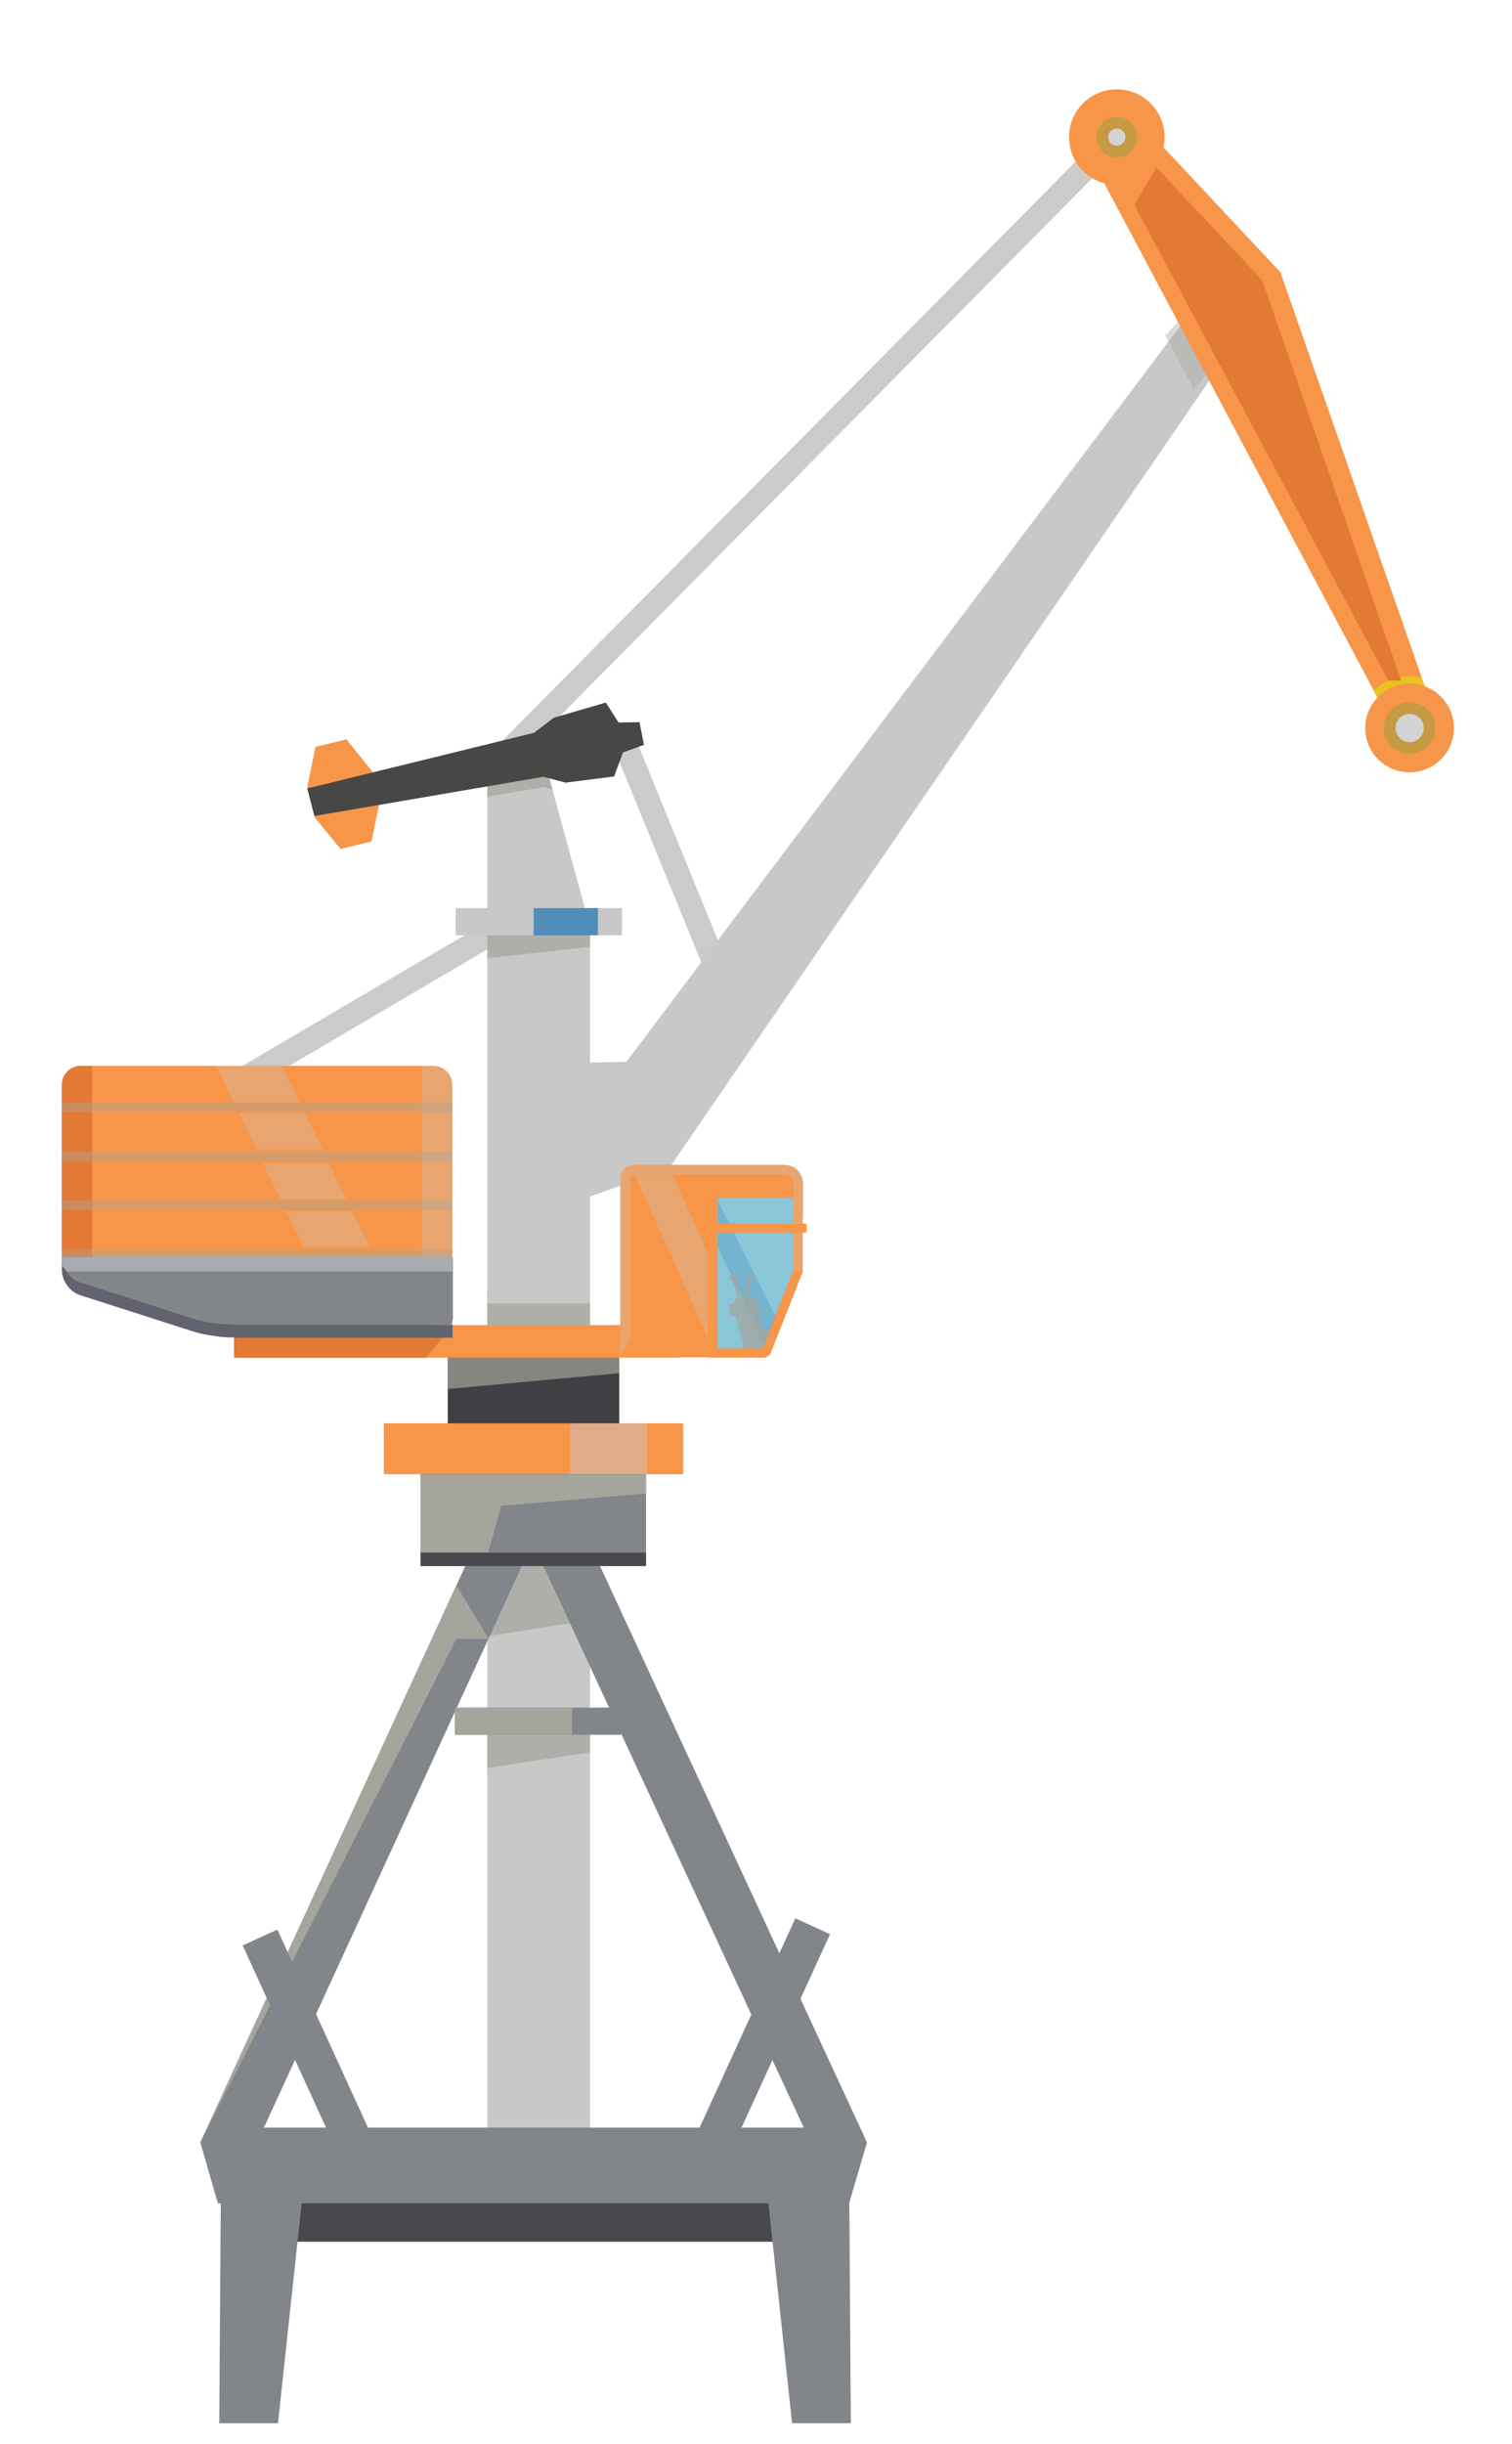 <?xml version="1.0" encoding="UTF-8"?> <svg xmlns="http://www.w3.org/2000/svg" xmlns:xlink="http://www.w3.org/1999/xlink" version="1.1" x="0px" y="0px" viewBox="0 0 440 711" style="enable-background:new 0 0 440 711;" xml:space="preserve"> <style type="text/css"> .st0{fill:#EDF7F8;} .st1{fill:#90CFD8;} .st2{fill:none;stroke:#F4F9F9;stroke-width:0.5;stroke-miterlimit:10;} .st3{fill:#ABDFE9;} .st4{fill:#EF4774;} .st5{fill:#222831;} .st6{fill:none;stroke:#EF4774;stroke-width:12;stroke-miterlimit:10;} .st7{fill:none;stroke:#EF4774;stroke-width:6;stroke-linecap:round;stroke-linejoin:round;stroke-miterlimit:10;} .st8{fill:none;stroke:#EF4774;stroke-width:6;stroke-linecap:round;stroke-linejoin:round;stroke-dasharray:0,18.845;} .st9{fill:#088395;} .st10{fill:#81CAF0;} .st11{fill:#FCFEFE;} .st12{fill:#DAF0F7;} .st13{fill:#B3E1E6;} .st14{fill:#FFFFFF;} .st15{fill:#F7F5F5;} .st16{fill:#BBE4E7;} .st17{fill:#DDDAEB;} .st18{fill:none;stroke:#088395;stroke-width:4;stroke-linecap:round;stroke-linejoin:round;stroke-miterlimit:10;} .st19{fill:#F4F9F9;} .st20{fill:none;stroke:#EF4774;stroke-width:2;stroke-linecap:round;stroke-miterlimit:10;} .st21{fill:none;stroke:#088395;stroke-width:2;stroke-linecap:round;stroke-linejoin:round;stroke-miterlimit:10;} .st22{fill:#088395;stroke:#F4F9F9;stroke-miterlimit:10;} .st23{fill:none;stroke:#000000;stroke-miterlimit:10;} .st24{stroke:#000000;stroke-width:0.5;stroke-miterlimit:10;} .st25{fill:#606060;stroke:#000000;stroke-width:0.5;stroke-miterlimit:10;} .st26{fill:#BFBFBF;stroke:#000000;stroke-width:0.5;stroke-miterlimit:10;} .st27{fill:#202020;stroke:#000000;stroke-width:0.5;stroke-miterlimit:10;} .st28{fill:#9F9F9F;stroke:#000000;stroke-width:0.5;stroke-miterlimit:10;} .st29{fill:#404040;stroke:#000000;stroke-width:0.5;stroke-miterlimit:10;} .st30{fill:#808080;stroke:#000000;stroke-width:0.5;stroke-miterlimit:10;} .st31{fill:#DFDFDF;stroke:#000000;stroke-width:0.5;stroke-miterlimit:10;} .st32{fill:url(#SVGID_1_);} .st33{fill:url(#SVGID_00000175304842318637781280000007257981636697917609_);} .st34{fill:none;stroke:#CBCBCB;stroke-width:3;stroke-miterlimit:10;} .st35{fill:#1C4A66;} .st36{fill:none;stroke:#1F4966;stroke-width:7;stroke-miterlimit:10;} .st37{opacity:0.7;fill:#FFFFFF;} .st38{opacity:0.4;fill:#FFFFFF;} .st39{filter:url(#Adobe_OpacityMaskFilter);} .st40{filter:url(#Adobe_OpacityMaskFilter_00000011732358108704040010000014267031981545621899_);} .st41{mask:url(#SVGID_00000075855778417643677420000005650905077356902835_);fill:url(#SVGID_00000012432194537538919890000017331250323908608686_);} .st42{opacity:0.8;fill:#FFFFFF;} .st43{fill:url(#SVGID_00000052075900412151947260000000415229483554858150_);} .st44{opacity:0.2;} .st45{opacity:0.5;fill:#E4F5FC;} .st46{opacity:0.5;fill:#FFFFFF;} .st47{filter:url(#Adobe_OpacityMaskFilter_00000137828497097552708030000016839438656797120405_);} .st48{filter:url(#Adobe_OpacityMaskFilter_00000006670838978946405950000012224120992325092795_);} .st49{mask:url(#SVGID_00000027564826645746325490000007279530409712935573_);fill:url(#SVGID_00000100350779856780544410000006550045059035908746_);} .st50{fill:url(#SVGID_00000129898457713059095870000012279545661500268206_);} .st51{fill:#B5B6B6;} .st52{fill:#E1DCD7;} .st53{fill:none;stroke:#B5B6B6;stroke-width:0.5;stroke-miterlimit:10;} .st54{fill:#132E3F;} .st55{fill:#1F4966;} .st56{fill:#44496C;} .st57{fill:#78CBC3;} .st58{fill:#275479;} .st59{fill:#D12B5D;} .st60{opacity:0.3;fill:#275479;} .st61{fill:#F79549;} .st62{fill:none;stroke:#B5B6B6;stroke-miterlimit:10;} .st63{fill:none;stroke:#33719B;stroke-miterlimit:10;} .st64{fill:#9E9FA2;} .st65{fill:#D5DDE5;} .st66{filter:url(#Adobe_OpacityMaskFilter_00000083057518161544581790000006844323957940514968_);} .st67{filter:url(#Adobe_OpacityMaskFilter_00000137106798229968203770000007932844034680151735_);} .st68{mask:url(#SVGID_00000073715203163341801370000012547002654463495046_);fill:url(#SVGID_00000062161152440829340040000000438447400300563124_);} .st69{opacity:0.28;fill:url(#SVGID_00000111188811658423385760000015756191005983091122_);} .st70{fill:#15657B;} .st71{fill:#70BBC1;} .st72{fill:#7D7D7D;} .st73{fill:#CBCBCB;} .st74{fill:#C8C8C8;} .st75{opacity:0.7;fill:#A5A59C;} .st76{fill:#48494F;} .st77{fill:#82868B;} .st78{fill:#A5A59C;} .st79{opacity:0.4;fill:#A5A59C;} .st80{fill:#3F4043;} .st81{fill:#E7C221;} .st82{fill:#474745;} .st83{fill:#D3D3D3;stroke:#C59A43;stroke-width:3.394;stroke-miterlimit:10;} .st84{fill:#61636E;} .st85{opacity:0.3;} .st86{fill-rule:evenodd;clip-rule:evenodd;fill:#89C6D7;} .st87{fill-rule:evenodd;clip-rule:evenodd;fill:#4386B6;} .st88{opacity:0.5;fill:#C8C8C8;} .st89{opacity:0.9;fill:#4386B6;} .st90{fill:#E27934;} .st91{opacity:0.3;fill:#C8C8C8;} .st92{opacity:0.4;} .st93{fill:#A8ACB0;} .st94{opacity:0.7;fill-rule:evenodd;clip-rule:evenodd;fill:#A5A59C;} .st95{fill:#80CCDB;} .st96{opacity:0.3;fill:url(#SVGID_00000034090761469790479740000002067958920923816365_);} .st97{opacity:0.3;fill:url(#SVGID_00000037688107647774600370000008916952077220035249_);} .st98{fill:#C0E6EB;} .st99{opacity:0.3;fill:url(#SVGID_00000001646824055347752580000002566477152742251407_);} .st100{opacity:0.13;fill:url(#SVGID_00000011014902092864824520000012419642597540209341_);} .st101{opacity:0.13;fill:url(#SVGID_00000134960781207659326190000002356538505778200196_);} .st102{opacity:0.3;fill:url(#SVGID_00000122701273275040202190000016083825731456021139_);} .st103{opacity:0.3;fill:url(#SVGID_00000016793177904863635270000005984814581499032758_);} .st104{opacity:0.3;fill:url(#SVGID_00000118389465606387266290000014325784431608517268_);} .st105{opacity:0.13;fill:url(#SVGID_00000114037564462089031460000007279922604221946538_);} .st106{opacity:0.13;fill:url(#SVGID_00000166676535994339278490000011143666087207953296_);} .st107{opacity:0.3;fill:url(#SVGID_00000183934045624261660840000013965261520383300486_);} .st108{opacity:0.3;fill:url(#SVGID_00000033331562389633781190000011622587181605445253_);} .st109{opacity:0.3;fill:url(#SVGID_00000113335260001235243610000017876154545123072942_);} .st110{opacity:0.13;fill:url(#SVGID_00000132793188062643245550000014140259760566897580_);} .st111{opacity:0.13;fill:url(#SVGID_00000046339125711816977560000016111518533008727738_);} .st112{opacity:0.3;fill:url(#SVGID_00000148619167108023453890000001527036803125541296_);} .st113{opacity:0.3;fill:url(#SVGID_00000079467026493916428670000010699907959140991874_);} .st114{opacity:0.3;fill:url(#SVGID_00000064342552753570217100000006646979036447942051_);} .st115{opacity:0.13;fill:url(#SVGID_00000128466214739407538020000001821479821385518994_);} .st116{opacity:0.13;fill:url(#SVGID_00000178901867680401258590000012540854175035004341_);} .st117{opacity:0.3;fill:url(#SVGID_00000018923658846293451550000005351466391529639824_);} .st118{opacity:0.3;fill:url(#SVGID_00000114045168583194456100000006609405198955153300_);} .st119{opacity:0.3;fill:url(#SVGID_00000067199920933870074840000016988990817648408458_);} .st120{opacity:0.13;fill:url(#SVGID_00000124859513065111483490000006828800210090776747_);} .st121{opacity:0.13;fill:url(#SVGID_00000183208641850467335710000017943069642279552910_);} .st122{opacity:0.13;fill:url(#SVGID_00000168078046802101502830000016734470387430067096_);} .st123{opacity:0.13;fill:url(#SVGID_00000078028679966562844200000012363144284525191610_);} .st124{opacity:0.13;fill:url(#SVGID_00000183955295038841793160000009843979099177229225_);} .st125{opacity:0.3;fill:url(#SVGID_00000120554004325381458680000011464221403353593482_);} .st126{opacity:0.3;fill:url(#SVGID_00000076573473465273242200000006253678284392116109_);} .st127{opacity:0.3;fill:url(#SVGID_00000127023736499885978900000018104177775952449949_);} .st128{opacity:0.13;fill:url(#SVGID_00000033347746947251075040000005782837939330046621_);} .st129{opacity:0.13;fill:url(#SVGID_00000085952662338506717260000014984933946664971398_);} .st130{opacity:0.13;fill:url(#SVGID_00000123400097664282024440000001666560661207951275_);} .st131{opacity:0.13;fill:url(#SVGID_00000166654794160393958280000008706665813096711864_);} .st132{opacity:0.13;fill:url(#SVGID_00000113327691728270292660000008254779855266542997_);} .st133{filter:url(#Adobe_OpacityMaskFilter_00000138560086550131130320000007230789447072693386_);} .st134{filter:url(#Adobe_OpacityMaskFilter_00000181788337292082249550000015506576839065918396_);} .st135{mask:url(#SVGID_00000100355157131478411080000014100849746347653305_);fill:url(#SVGID_00000046312071505900493500000012398280435934580403_);} .st136{fill:url(#SVGID_00000165218102699516642260000003020516682309837198_);} .st137{opacity:0.13;fill:url(#SVGID_00000096028630394386462690000006098702986393479561_);} .st138{fill:#F7F7F7;} .st139{fill:#F7F7F8;} .st140{fill:#A8BACC;} .st141{fill:#BA655A;} .st142{fill:#55B3E5;} .st143{fill:#CCCCCB;} .st144{fill:#676767;} .st145{fill:none;stroke:#088395;stroke-width:6;stroke-miterlimit:10;} .st146{fill:none;stroke:#088395;stroke-width:6;stroke-linecap:round;stroke-linejoin:round;stroke-miterlimit:10;} </style> <g id="Layer_1"> </g> <g id="lines"> </g> <g id="map"> </g> <g id="Layer_5"> </g> <g id="way"> </g> <g id="Layer_6"> <g> <g> <g> <rect x="62.4" y="290.3" transform="matrix(0.862 -0.507 0.507 0.862 -134.474 93.888)" class="st73" width="85.4" height="6.9"></rect> </g> <g> <rect x="191.5" y="209.2" transform="matrix(0.926 -0.378 0.378 0.926 -79.456 92.181)" class="st73" width="6.9" height="78.5"></rect> </g> <polygon class="st74" points="141.8,631.7 171.7,627.5 171.7,421.7 159.2,376 141.8,376 "></polygon> <polygon class="st75" points="171.7,471.4 141.8,476 141.8,455.5 171.7,455.5 "></polygon> <polygon class="st75" points="171.7,509.8 141.8,514.4 141.8,504.5 171.7,504.5 "></polygon> <polygon class="st61" points="100.8,215.1 108.3,224.4 110.5,233.2 108.1,244.8 99.1,247 91.6,237.8 89.4,229 91.8,217.3 "></polygon> <polygon class="st74" points="141.8,393.8 171.7,389.6 171.7,269.7 159.2,224 141.8,224 "></polygon> <polygon class="st75" points="160.8,229.7 158.1,229 141.8,231.8 141.8,224 159.2,224 "></polygon> <g> <rect x="76.4" y="639" class="st76" width="160.5" height="13.2"></rect> <g> <path class="st77" d="M58.3,623.3l91.5-199l10.3,0l92.2,199l-5.2,17.7l-183.7,0L58.3,623.3z M155,448.8L76.8,619h157.1 L155,448.8z"></path> <polygon class="st78" points="142.2,476.8 132.8,476.8 58.3,623.3 132.8,461.2 "></polygon> </g> <g> <rect x="83.5" y="561" transform="matrix(0.909 -0.416 0.416 0.909 -238.654 90.779)" class="st77" width="11.1" height="64.2"></rect> </g> <g> <rect x="187.6" y="586.3" transform="matrix(0.416 -0.909 0.909 0.416 -408.364 547.723)" class="st77" width="69.3" height="11.1"></rect> </g> <polygon class="st74" points="364.7,92.1 351.6,84 182.3,308.9 168.9,309.2 168.9,349.1 194.7,339.9 "></polygon> <polygon class="st79" points="351.6,84 364.7,92.1 347.4,113.3 339.1,97.6 "></polygon> <rect x="122.4" y="424.5" class="st77" width="65.6" height="31.1"></rect> <rect x="130.3" y="389.2" class="st80" width="49.9" height="35.4"></rect> <g> <polygon class="st73" points="150.1,221.3 329.2,40.4 325,34.9 145.9,215.8 "></polygon> </g> <rect x="111.7" y="414.1" class="st61" width="87.1" height="14.8"></rect> <rect x="132.6" y="264.2" class="st74" width="48.4" height="7.9"></rect> <rect x="132.4" y="496.8" class="st77" width="48.4" height="7.9"></rect> <polygon class="st77" points="247.6,705 230.5,705 222.7,632.5 247.1,632.5 "></polygon> <polygon class="st77" points="80.9,705 63.8,705 64.3,632.5 88.7,632.5 "></polygon> <polygon class="st78" points="188,434.5 145.9,438.1 141.8,452.5 122.4,452.5 122.4,429 188,429 "></polygon> <path class="st61" d="M311.1,39.9c0-7.7,6.2-13.9,13.9-13.9c7.7,0,13.9,6.2,13.9,13.9c0,7.7-6.2,13.9-13.9,13.9 C317.3,53.8,311.1,47.6,311.1,39.9z"></path> <polygon class="st61" points="334.1,38.1 372.6,79.2 417.8,208.8 409,218.3 317.1,45.3 325.4,30.6 "></polygon> <path class="st81" d="M399.7,200.9c2.7-2.6,6.4-4.2,10.5-4.2c1.2,0,2.4,0.2,3.5,0.4l4.1,11.8l-8.7,9.5L399.7,200.9z"></path> </g> <polygon class="st82" points="89.4,229.4 155.4,213.2 161.2,208.8 176.3,204.4 180,210.2 186.1,210.1 187.4,216.7 181.3,218.9 178.7,225.9 164.6,227.7 158.1,226 91.5,237.4 "></polygon> <path class="st83" d="M320.8,39.9c0-2.3,1.9-4.2,4.2-4.2c2.3,0,4.2,1.9,4.2,4.2c0,2.3-1.9,4.2-4.2,4.2 C322.7,44.1,320.8,42.2,320.8,39.9z"></path> <path class="st84" d="M23.5,312.5c-3,0-5.5,2.5-5.5,5.5v51.6c0,3,2.4,6.3,5.3,7.2l33,10.6c2.9,0.9,7.8,1.7,10.8,1.7h59 c3,0,5.5-2.5,5.5-5.5v-65.6c0-3-2.5-5.5-5.5-5.5H23.5z"></path> <g> <path class="st61" d="M232,370.9l-7.2,18.5c0,0-1.3,5.5-6.8,5.5c-4.8,0-35.1,0-35.1,0h-2.4v-51.7c0,0-0.3-4.3,4.8-4.3 c11.3,0,38.7,0,42.5,0c5.9,0,5.9,5.5,5.9,5.5v8.7l-1.3,15.3v1.3L232,370.9z"></path> <g class="st85"> <polygon class="st74" points="207.2,391.9 218.2,391.9 195.8,341.8 184.7,341.8 "></polygon> </g> <g> <g> <path class="st86" d="M222.1,393.6c0.6,0,0.9-0.5,1-0.6l9.2-23.3V347h-24.9v46.6H222.1z"></path> <path class="st61" d="M208.8,348.4h22.1v21l-9,22.8h-13.1v-19V348.4L208.8,348.4z M206,345.6v27.5V395c0,0,8.8,0,16.1,0 c1.6,0,2.2-1.4,2.2-1.4l9.3-23.6v-24.3H206L206,345.6z"></path> </g> </g> <g class="st85"> <polygon class="st87" points="208.9,362.8 222.4,391.3 225.7,383 208.9,349.4 "></polygon> </g> </g> <polygon class="st75" points="180.2,399.5 130.3,404.1 130.3,393.3 180.2,393.3 "></polygon> <polygon class="st75" points="171.7,385.3 141.8,390 141.8,379.2 171.7,379.2 "></polygon> <polygon class="st75" points="171.7,275.5 141.8,278.8 141.8,272.1 171.7,272.1 "></polygon> <rect x="122.4" y="451.7" class="st76" width="65.6" height="3.9"></rect> <rect x="165.9" y="414.1" class="st88" width="22.4" height="14.8"></rect> <rect x="155.3" y="264.2" class="st89" width="18.7" height="7.9"></rect> <path class="st61" d="M23.5,310.1c-3.1,0-5.5,2.5-5.5,5.5v51.6c1.4,2.8,2.4,4.9,5.3,5.8l33,10.6c2.9,0.9,7.8,1.7,10.8,1.7h59 c3.1,0,5.5,3,5.5,0v-69.7c0-3.1-2.5-5.5-5.5-5.5H23.5z"></path> <path class="st77" d="M131.7,383.9c0,3-2.5,1.4-5.5,1.4h-59c-3,0-7.9-0.8-10.8-1.7l-33-10.6c-2.9-0.9-5.3-4.2-5.3-7.2h113.7 V383.9z"></path> <path class="st90" d="M26.8,310.1h-3.3c-3.1,0-5.5,2.5-5.5,5.5v51.6h8.8V310.1z"></path> <path class="st91" d="M122.8,310.1h3.3c3.1,0,5.5,2.5,5.5,5.5v51.6h-8.8V310.1z"></path> <g> <g class="st92"> <rect x="18" y="320.7" class="st78" width="113.7" height="2.8"></rect> </g> <g class="st92"> <rect x="18" y="335" class="st78" width="113.7" height="2.8"></rect> </g> <g class="st92"> <rect x="18" y="349.3" class="st78" width="113.7" height="2.8"></rect> </g> <g class="st92"> <rect x="18" y="363.6" class="st78" width="113.7" height="2.8"></rect> </g> </g> <path class="st93" d="M131.7,365.8v4.1H19.4c-0.9-1.3-1.4-1.3-1.4-2.8v-1.4H131.7z"></path> <polygon class="st91" points="68.1,320.7 87.2,320.7 82.1,310.1 62.9,310.1 "></polygon> <polygon class="st91" points="74.8,334.5 94,334.5 88.8,323.9 69.6,323.9 "></polygon> <polygon class="st91" points="81.6,349 100.8,349 95.7,338.4 76.5,338.4 "></polygon> <polygon class="st91" points="88.4,363 107.6,363 102.4,352.4 83.2,352.4 "></polygon> <rect x="68.1" y="385.5" class="st61" width="129.5" height="9.5"></rect> <polygon class="st90" points="68.1,395 124,395 131.8,385.5 68.1,385.5 "></polygon> <rect x="68.1" y="385.5" class="st84" width="63.6" height="3.7"></rect> <g class="st85"> <path class="st74" d="M233.7,369.8v-25.3c0,0,0-5.5-5.9-5.5l0,0c-3.8,0-31.2,0-42.5,0c-5.1,0-4.8,4.3-4.8,4.3V395l2.8-5.7v-46 v-0.2v0c0,0,0-0.6,0.4-0.9c0.3-0.3,0.9-0.5,1.7-0.5c11.3,0,38.7,0,42.5,0c2.5,0,3.1,1.5,3.1,2.8v25.3H233.7z"></path> </g> <rect x="206" y="356" class="st61" width="28.7" height="2.6"></rect> <polygon class="st90" points="407.7,198 367.3,81.5 336.5,48.7 330.1,59.6 404,198 "></polygon> <rect x="132.4" y="496.8" class="st78" width="34.1" height="7.9"></rect> <path class="st61" d="M397.3,211.8c0-7.1,5.8-12.9,12.9-12.9c7.1,0,12.9,5.8,12.9,12.9c0,7.1-5.8,12.9-12.9,12.9 C403,224.7,397.3,218.9,397.3,211.8z"></path> <path class="st83" d="M404.4,211.8c0-3.2,2.6-5.8,5.8-5.8c3.2,0,5.8,2.6,5.8,5.8c0,3.2-2.6,5.8-5.8,5.8 C407,217.6,404.4,215,404.4,211.8z"></path> <path class="st94" d="M214.7,377.4l-1.5-4.6c-0.3-0.1-0.6-0.3-0.7-0.6c-0.3-0.6,0-1.2,0.6-1.5c0.6-0.3,1.2,0,1.5,0.6 c0.2,0.4,0.1,0.9-0.2,1.3l1.4,4.5c0.2,0,0.4-0.1,0.7-0.1c0.1,0,0.2,0,0.3,0l0.5-4.3c-0.2-0.2-0.4-0.5-0.4-0.8 c0-0.6,0.5-1.1,1.1-1.1c0.6,0,1.1,0.5,1.1,1.1c0,0.5-0.3,0.9-0.7,1.1l-0.5,4.4c0.3,0.2,0.6,0.4,0.9,0.6l1.5-0.3l0.8,3.6l-0.4,0.1 l1.2,5.3h2.5l-2.5,5.7h-5.4l-2.4-9.6l-1.4,0.3l-0.8-3.6l1.5-0.3C213.7,378.3,214.1,377.7,214.7,377.4z"></path> </g> </g> </g> </svg> 